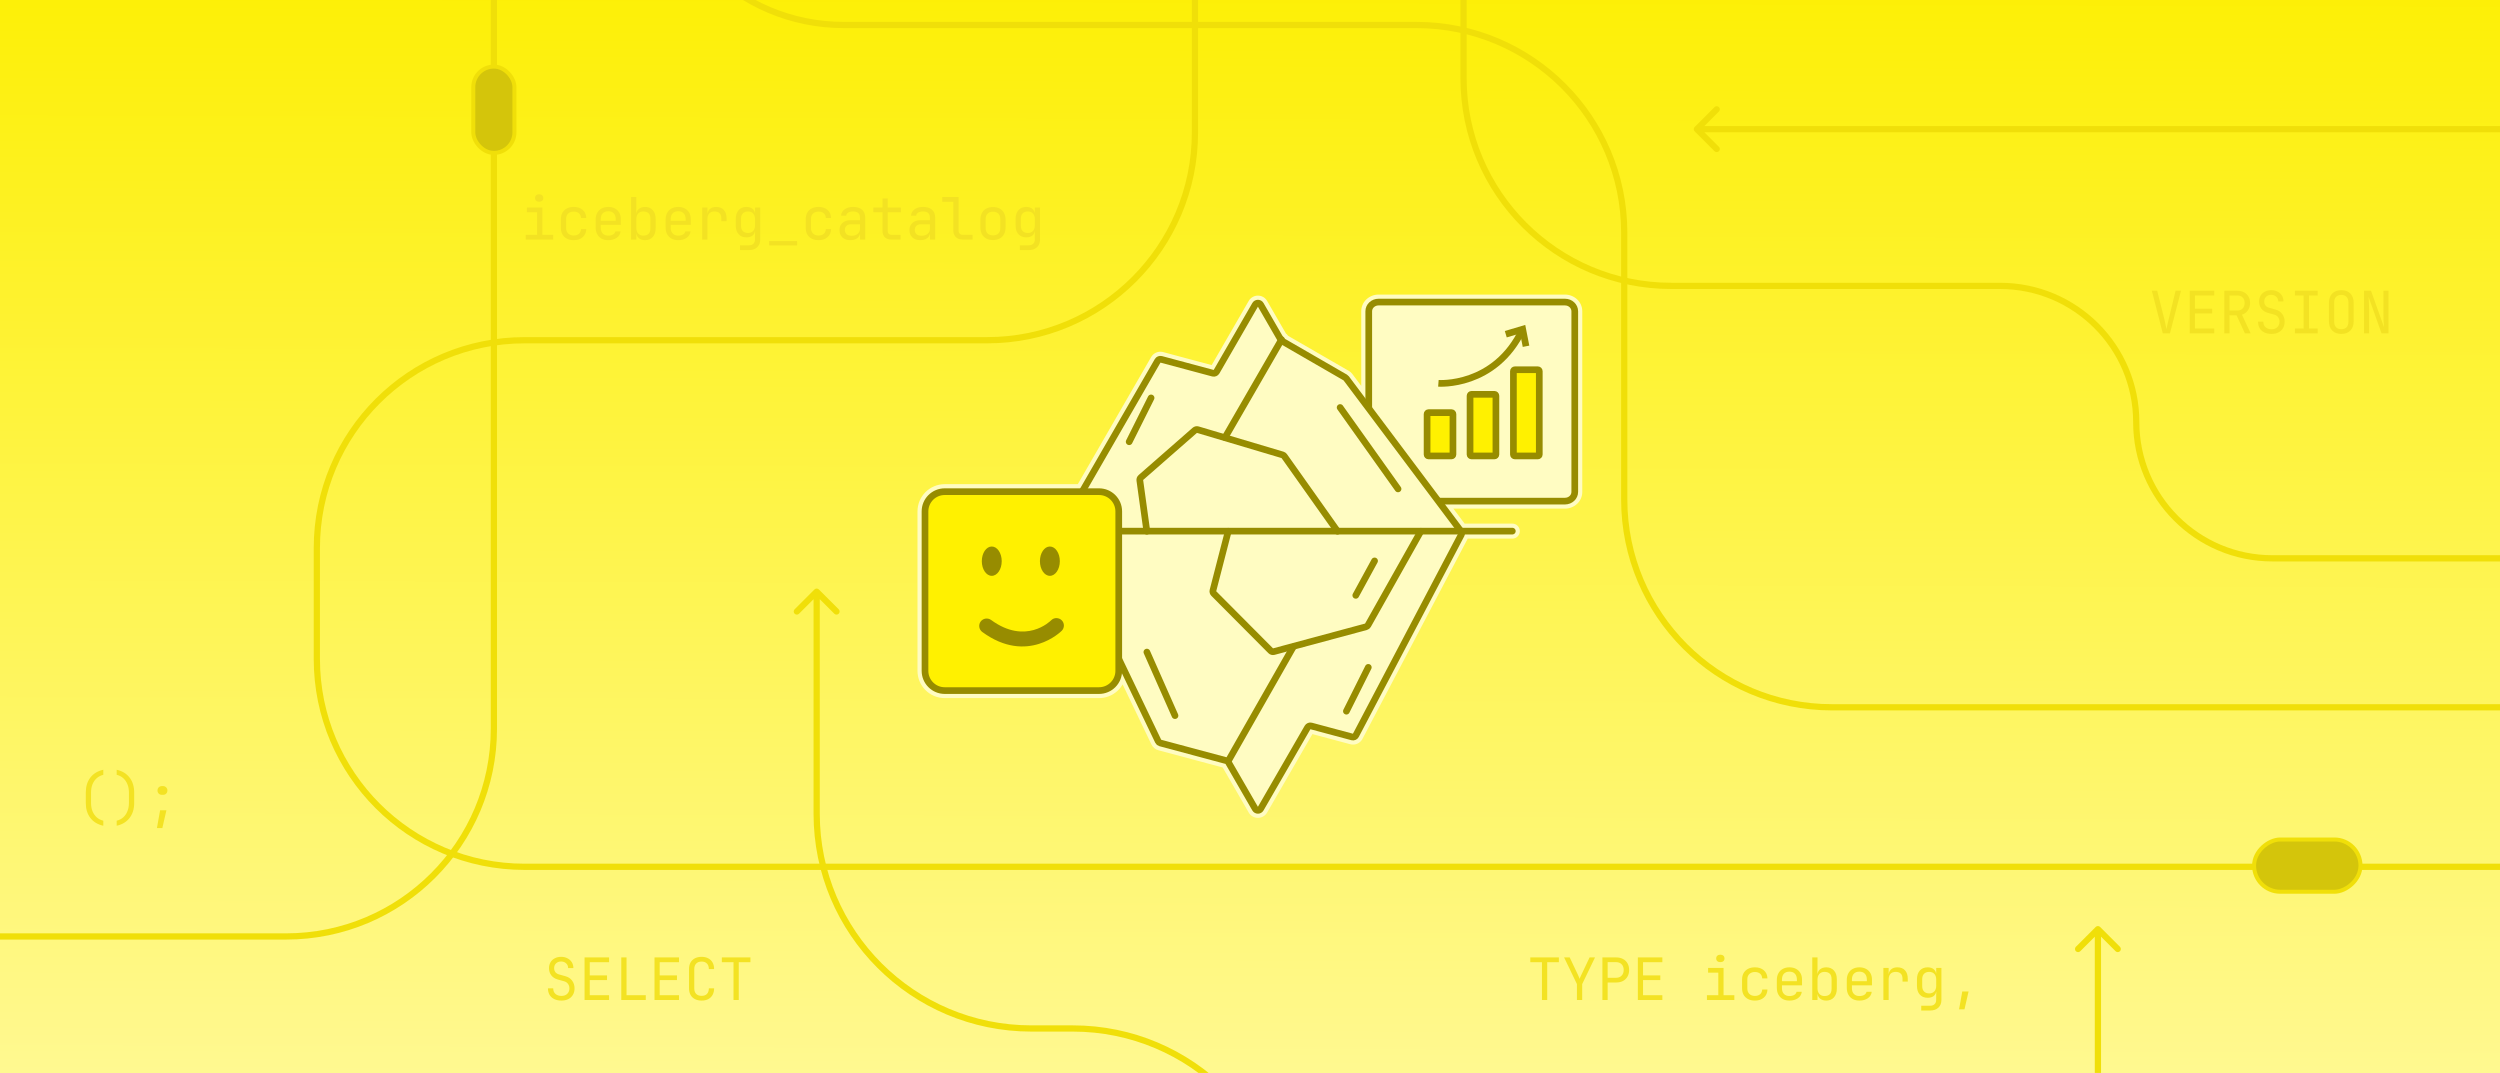 <svg width="1200" height="515" viewBox="0 0 1200 515" fill="none" xmlns="http://www.w3.org/2000/svg">
<g clip-path="url(#clip0_10265_19578)">
<rect width="1200" height="515" fill="url(#paint0_linear_10265_19578)"/>
<g clip-path="url(#clip1_10265_19578)">
<rect width="1200" height="515" fill="url(#paint1_linear_10265_19578)"/>
<path d="M-101.995 -493.005L558.809 -493.005C613.902 -493.005 658.563 -448.343 658.563 -393.251L658.563 -339.996C658.563 -284.904 613.902 -240.242 558.809 -240.242L336.823 -240.243C281.73 -240.243 237.069 -195.581 237.069 -140.489L237.069 349.751C237.069 404.843 192.408 449.504 137.316 449.504L-29.494 449.504" stroke="#F0DF09" stroke-width="2.993"/>
<path d="M1315 268L1090.79 268C1054.67 268 1025.4 238.725 1025.4 202.614C1025.4 166.502 996.124 137.227 960.012 137.227L802.253 137.227C747.161 137.227 702.5 92.566 702.5 37.474L702.5 -101.076C702.5 -156.168 747.161 -200.829 802.254 -200.829L900.74 -200.829C955.833 -200.829 1000.49 -245.49 1000.49 -300.582L1000.49 -388" stroke="#F0DF09" stroke-width="2.993"/>
<path d="M616.504 703C616.504 703.826 617.174 704.496 618 704.496C618.826 704.496 619.496 703.826 619.496 703L618 703L616.504 703ZM393.058 282.942C392.474 282.358 391.526 282.358 390.942 282.942L381.42 292.464C380.835 293.049 380.835 293.996 381.42 294.58C382.004 295.165 382.951 295.165 383.536 294.58L392 286.116L400.464 294.58C401.049 295.165 401.996 295.165 402.58 294.58C403.165 293.996 403.165 293.049 402.58 292.464L393.058 282.942ZM618 703L619.496 703L619.496 596.725L618 596.725L616.504 596.725L616.504 703L618 703ZM514.944 493.669L514.944 492.173L495.055 492.173L495.055 493.669L495.055 495.165L514.944 495.165L514.944 493.669ZM392 390.613L393.496 390.613L393.496 284L392 284L390.504 284L390.504 390.613L392 390.613ZM495.055 493.669L495.055 492.173C438.966 492.173 393.496 446.703 393.496 390.613L392 390.613L390.504 390.613C390.504 448.356 437.313 495.165 495.055 495.165L495.055 493.669ZM618 596.725L619.496 596.725C619.496 538.982 572.687 492.173 514.944 492.173L514.944 493.669L514.944 495.165C571.034 495.165 616.504 540.635 616.504 596.725L618 596.725Z" fill="#F0DF09"/>
<path d="M1228.55 416.067L251.836 416.071C196.743 416.071 152.082 371.41 152.082 316.318L152.082 263.063C152.082 207.97 196.743 163.309 251.835 163.309L473.822 163.309C528.914 163.309 573.575 118.648 573.575 63.556L573.575 -426.684C573.575 -481.776 618.237 -526.437 673.329 -526.437L777.936 -526.437" stroke="#F0DF09" stroke-width="2.993"/>
<rect x="246.93" y="73.386" width="19.751" height="41.425" rx="9.875" transform="rotate(-180 246.93 73.386)" fill="#D4C50B" stroke="#F0DF09" stroke-width="1.924"/>
<path d="M1200.38 63.494C1201.2 63.494 1201.87 62.824 1201.87 61.998C1201.87 61.171 1201.2 60.501 1200.37 60.501L1200.38 61.998L1200.38 63.494ZM813.442 60.941C812.858 61.526 812.858 62.473 813.442 63.057L822.964 72.58C823.549 73.164 824.496 73.164 825.081 72.58C825.665 71.995 825.665 71.048 825.08 70.464L816.616 61.999L825.08 53.535C825.665 52.95 825.665 52.003 825.08 51.419C824.496 50.834 823.549 50.834 822.964 51.419L813.442 60.941ZM1200.38 61.998L1200.37 60.501L814.5 60.503L814.5 61.999L814.5 63.496L1200.38 63.494L1200.38 61.998Z" fill="#F0DF09"/>
<path d="M1005.5 614.375C1005.5 615.201 1006.17 615.871 1007 615.871C1007.83 615.871 1008.5 615.201 1008.5 614.375L1007 614.375L1005.5 614.375ZM1008.06 444.942C1007.47 444.358 1006.53 444.358 1005.94 444.942L996.42 454.464C995.835 455.049 995.835 455.996 996.42 456.58C997.004 457.165 997.951 457.165 998.536 456.58L1007 448.116L1015.46 456.58C1016.05 457.165 1017 457.165 1017.58 456.58C1018.16 455.996 1018.16 455.049 1017.58 454.464L1008.06 444.942ZM1007 614.375L1008.5 614.375L1008.5 446L1007 446L1005.5 446L1005.5 614.375L1007 614.375Z" fill="#F0DF09"/>
<path d="M313 -80C313 -29.19 354.19 12 405 12L679.88 12C734.972 12 779.633 56.661 779.633 111.753L779.633 239.747C779.633 294.84 824.294 339.501 879.386 339.501L1211 339.501" stroke="#F0DF09" stroke-width="2.993"/>
<rect x="1081.96" y="428.038" width="25.076" height="51.076" rx="12.538" transform="rotate(-90 1081.96 428.038)" fill="#D4C50B" stroke="#F0DF09" stroke-width="1.924"/>
<path d="M740.14 480V461.856H734.54V459.56H748.26V461.856H742.66V480H740.14ZM756.929 480V472.356L750.769 459.56H753.457L757.433 467.96C757.657 468.427 757.834 468.828 757.965 469.164C758.096 469.481 758.18 469.715 758.217 469.864C758.254 469.715 758.338 469.481 758.469 469.164C758.618 468.828 758.805 468.427 759.029 467.96L763.005 459.56H765.609L759.449 472.356V480H756.929ZM769.154 480V459.56H775.734C777.003 459.56 778.105 459.812 779.038 460.316C779.971 460.801 780.69 461.492 781.194 462.388C781.717 463.284 781.978 464.348 781.978 465.58C781.978 466.793 781.717 467.857 781.194 468.772C780.69 469.668 779.971 470.368 779.038 470.872C778.105 471.357 777.003 471.6 775.734 471.6H771.674V480H769.154ZM771.674 469.332H775.734C776.835 469.332 777.713 468.996 778.366 468.324C779.038 467.633 779.374 466.719 779.374 465.58C779.374 464.423 779.038 463.508 778.366 462.836C777.713 462.164 776.835 461.828 775.734 461.828H771.674V469.332ZM786.167 480V459.56H797.927V461.856H788.659V468.184H796.947V470.424H788.659V477.704H797.927V480H786.167ZM819.325 480V477.704H824.785V466.896H819.885V464.6H827.305V477.704H832.485V480H819.325ZM825.765 461.828C825.149 461.828 824.664 461.669 824.309 461.352C823.955 461.035 823.777 460.605 823.777 460.064C823.777 459.504 823.955 459.065 824.309 458.748C824.664 458.412 825.149 458.244 825.765 458.244C826.381 458.244 826.867 458.412 827.221 458.748C827.576 459.065 827.753 459.504 827.753 460.064C827.753 460.605 827.576 461.035 827.221 461.352C826.867 461.669 826.381 461.828 825.765 461.828ZM842.358 480.28C841.126 480.28 840.044 480.047 839.11 479.58C838.196 479.113 837.477 478.441 836.954 477.564C836.45 476.668 836.198 475.613 836.198 474.4V470.2C836.198 468.968 836.45 467.913 836.954 467.036C837.477 466.159 838.196 465.487 839.11 465.02C840.044 464.553 841.126 464.32 842.358 464.32C844.132 464.32 845.56 464.796 846.642 465.748C847.744 466.7 848.322 467.997 848.378 469.64H845.858C845.802 468.651 845.466 467.895 844.85 467.372C844.234 466.831 843.404 466.56 842.358 466.56C841.257 466.56 840.37 466.877 839.698 467.512C839.045 468.128 838.718 469.015 838.718 470.172V474.4C838.718 475.557 839.045 476.453 839.698 477.088C840.37 477.723 841.257 478.04 842.358 478.04C843.404 478.04 844.234 477.769 844.85 477.228C845.466 476.687 845.802 475.931 845.858 474.96H848.378C848.322 476.603 847.744 477.9 846.642 478.852C845.56 479.804 844.132 480.28 842.358 480.28ZM858.923 480.28C857.71 480.28 856.646 480.037 855.731 479.552C854.835 479.048 854.135 478.339 853.631 477.424C853.127 476.491 852.875 475.389 852.875 474.12V470.48C852.875 469.192 853.127 468.091 853.631 467.176C854.135 466.261 854.835 465.561 855.731 465.076C856.646 464.572 857.71 464.32 858.923 464.32C860.137 464.32 861.191 464.563 862.087 465.048C863.002 465.533 863.711 466.215 864.215 467.092C864.719 467.969 864.971 469.005 864.971 470.2V472.944H855.339V474.4C855.339 475.539 855.666 476.444 856.319 477.116C856.973 477.769 857.841 478.096 858.923 478.096C859.857 478.096 860.622 477.919 861.219 477.564C861.835 477.191 862.209 476.696 862.339 476.08H864.859C864.691 477.368 864.066 478.395 862.983 479.16C861.901 479.907 860.547 480.28 858.923 480.28ZM862.507 471.236V470.2C862.507 468.987 862.19 468.053 861.555 467.4C860.939 466.728 860.062 466.392 858.923 466.392C857.785 466.392 856.898 466.728 856.263 467.4C855.647 468.053 855.339 468.987 855.339 470.2V470.984H862.703L862.507 471.236ZM876.609 480.28C875.339 480.28 874.322 479.944 873.557 479.272C872.791 478.581 872.409 477.648 872.409 476.472L872.913 477.06H872.409V480H869.889V459.56H872.409V464.04L872.353 467.54H872.913L872.353 468.128C872.353 466.971 872.745 466.047 873.529 465.356C874.331 464.665 875.358 464.32 876.609 464.32C878.158 464.32 879.39 464.833 880.305 465.86C881.219 466.887 881.677 468.287 881.677 470.06V474.568C881.677 476.323 881.219 477.713 880.305 478.74C879.39 479.767 878.158 480.28 876.609 480.28ZM875.769 478.096C876.833 478.096 877.663 477.816 878.261 477.256C878.858 476.696 879.157 475.791 879.157 474.54V470.06C879.157 468.791 878.858 467.885 878.261 467.344C877.663 466.784 876.833 466.504 875.769 466.504C874.742 466.504 873.921 466.831 873.305 467.484C872.707 468.137 872.409 469.043 872.409 470.2V474.4C872.409 475.557 872.707 476.463 873.305 477.116C873.921 477.769 874.742 478.096 875.769 478.096ZM892.502 480.28C891.288 480.28 890.224 480.037 889.31 479.552C888.414 479.048 887.714 478.339 887.21 477.424C886.706 476.491 886.454 475.389 886.454 474.12V470.48C886.454 469.192 886.706 468.091 887.21 467.176C887.714 466.261 888.414 465.561 889.31 465.076C890.224 464.572 891.288 464.32 892.502 464.32C893.715 464.32 894.77 464.563 895.666 465.048C896.58 465.533 897.29 466.215 897.794 467.092C898.298 467.969 898.55 469.005 898.55 470.2V472.944H888.918V474.4C888.918 475.539 889.244 476.444 889.898 477.116C890.551 477.769 891.419 478.096 892.502 478.096C893.435 478.096 894.2 477.919 894.798 477.564C895.414 477.191 895.787 476.696 895.918 476.08H898.438C898.27 477.368 897.644 478.395 896.562 479.16C895.479 479.907 894.126 480.28 892.502 480.28ZM896.086 471.236V470.2C896.086 468.987 895.768 468.053 895.134 467.4C894.518 466.728 893.64 466.392 892.502 466.392C891.363 466.392 890.476 466.728 889.842 467.4C889.226 468.053 888.918 468.987 888.918 470.2V470.984H896.282L896.086 471.236ZM904.027 480V464.6H906.547V467.54H907.079L906.547 468.212C906.547 467.017 906.911 466.075 907.639 465.384C908.385 464.675 909.412 464.32 910.719 464.32C912.324 464.32 913.556 464.805 914.415 465.776C915.292 466.728 915.731 468.091 915.731 469.864V471.18H913.211V469.864C913.211 468.725 912.931 467.885 912.371 467.344C911.811 466.784 910.999 466.504 909.935 466.504C908.833 466.504 907.993 466.821 907.415 467.456C906.836 468.091 906.547 469.005 906.547 470.2V480H904.027ZM922.188 485.04V482.744H926.528C927.405 482.744 928.096 482.492 928.6 481.988C929.104 481.503 929.356 480.84 929.356 480V478.6L929.412 476.08H928.908L929.384 475.38C929.384 476.5 929.01 477.377 928.264 478.012C927.517 478.628 926.518 478.936 925.268 478.936C923.681 478.936 922.43 478.432 921.516 477.424C920.601 476.416 920.144 475.035 920.144 473.28V470.032C920.144 468.277 920.601 466.887 921.516 465.86C922.43 464.833 923.681 464.32 925.268 464.32C926.518 464.32 927.517 464.647 928.264 465.3C929.01 465.953 929.384 466.84 929.384 467.96L928.908 467.26H929.384V464.6H931.876V480C931.876 481.549 931.39 482.772 930.42 483.668C929.468 484.583 928.161 485.04 926.5 485.04H922.188ZM926.024 476.836C927.069 476.836 927.89 476.509 928.488 475.856C929.085 475.203 929.384 474.297 929.384 473.14V470.2C929.384 469.043 929.085 468.137 928.488 467.484C927.89 466.831 927.069 466.504 926.024 466.504C924.96 466.504 924.129 466.812 923.532 467.428C922.953 468.044 922.664 468.875 922.664 469.92V473.42C922.664 474.465 922.953 475.296 923.532 475.912C924.129 476.528 924.96 476.836 926.024 476.836ZM940.349 484.48L941.889 475.912H944.913L942.953 484.48H940.349Z" fill="#F3E223"/>
<path d="M252.357 115V112.704H257.817V101.896H252.917V99.6H260.337V112.704H265.517V115H252.357ZM258.797 96.828C258.181 96.828 257.695 96.669 257.341 96.352C256.986 96.035 256.809 95.605 256.809 95.064C256.809 94.504 256.986 94.065 257.341 93.748C257.695 93.412 258.181 93.244 258.797 93.244C259.413 93.244 259.898 93.412 260.253 93.748C260.607 94.065 260.785 94.504 260.785 95.064C260.785 95.605 260.607 96.035 260.253 96.352C259.898 96.669 259.413 96.828 258.797 96.828ZM275.39 115.28C274.158 115.28 273.075 115.047 272.142 114.58C271.227 114.113 270.508 113.441 269.986 112.564C269.482 111.668 269.23 110.613 269.23 109.4V105.2C269.23 103.968 269.482 102.913 269.986 102.036C270.508 101.159 271.227 100.487 272.142 100.02C273.075 99.553 274.158 99.32 275.39 99.32C277.163 99.32 278.591 99.796 279.674 100.748C280.775 101.7 281.354 102.997 281.41 104.64H278.89C278.834 103.651 278.498 102.895 277.882 102.372C277.266 101.831 276.435 101.56 275.39 101.56C274.288 101.56 273.402 101.877 272.73 102.512C272.076 103.128 271.75 104.015 271.75 105.172V109.4C271.75 110.557 272.076 111.453 272.73 112.088C273.402 112.723 274.288 113.04 275.39 113.04C276.435 113.04 277.266 112.769 277.882 112.228C278.498 111.687 278.834 110.931 278.89 109.96H281.41C281.354 111.603 280.775 112.9 279.674 113.852C278.591 114.804 277.163 115.28 275.39 115.28ZM291.955 115.28C290.741 115.28 289.677 115.037 288.763 114.552C287.867 114.048 287.167 113.339 286.663 112.424C286.159 111.491 285.907 110.389 285.907 109.12V105.48C285.907 104.192 286.159 103.091 286.663 102.176C287.167 101.261 287.867 100.561 288.763 100.076C289.677 99.572 290.741 99.32 291.955 99.32C293.168 99.32 294.223 99.563 295.119 100.048C296.033 100.533 296.743 101.215 297.247 102.092C297.751 102.969 298.003 104.005 298.003 105.2V107.944H288.371V109.4C288.371 110.539 288.697 111.444 289.351 112.116C290.004 112.769 290.872 113.096 291.955 113.096C292.888 113.096 293.653 112.919 294.251 112.564C294.867 112.191 295.24 111.696 295.371 111.08H297.891C297.723 112.368 297.097 113.395 296.015 114.16C294.932 114.907 293.579 115.28 291.955 115.28ZM295.539 106.236V105.2C295.539 103.987 295.221 103.053 294.587 102.4C293.971 101.728 293.093 101.392 291.955 101.392C290.816 101.392 289.929 101.728 289.295 102.4C288.679 103.053 288.371 103.987 288.371 105.2V105.984H295.735L295.539 106.236ZM309.64 115.28C308.37 115.28 307.353 114.944 306.588 114.272C305.822 113.581 305.44 112.648 305.44 111.472L305.944 112.06H305.44V115H302.92V94.56H305.44V99.04L305.384 102.54H305.944L305.384 103.128C305.384 101.971 305.776 101.047 306.56 100.356C307.362 99.665 308.389 99.32 309.64 99.32C311.189 99.32 312.421 99.833 313.336 100.86C314.25 101.887 314.708 103.287 314.708 105.06V109.568C314.708 111.323 314.25 112.713 313.336 113.74C312.421 114.767 311.189 115.28 309.64 115.28ZM308.8 113.096C309.864 113.096 310.694 112.816 311.292 112.256C311.889 111.696 312.188 110.791 312.188 109.54V105.06C312.188 103.791 311.889 102.885 311.292 102.344C310.694 101.784 309.864 101.504 308.8 101.504C307.773 101.504 306.952 101.831 306.336 102.484C305.738 103.137 305.44 104.043 305.44 105.2V109.4C305.44 110.557 305.738 111.463 306.336 112.116C306.952 112.769 307.773 113.096 308.8 113.096ZM325.533 115.28C324.319 115.28 323.255 115.037 322.341 114.552C321.445 114.048 320.745 113.339 320.241 112.424C319.737 111.491 319.485 110.389 319.485 109.12V105.48C319.485 104.192 319.737 103.091 320.241 102.176C320.745 101.261 321.445 100.561 322.341 100.076C323.255 99.572 324.319 99.32 325.533 99.32C326.746 99.32 327.801 99.563 328.697 100.048C329.611 100.533 330.321 101.215 330.825 102.092C331.329 102.969 331.581 104.005 331.581 105.2V107.944H321.949V109.4C321.949 110.539 322.275 111.444 322.929 112.116C323.582 112.769 324.45 113.096 325.533 113.096C326.466 113.096 327.231 112.919 327.829 112.564C328.445 112.191 328.818 111.696 328.949 111.08H331.469C331.301 112.368 330.675 113.395 329.593 114.16C328.51 114.907 327.157 115.28 325.533 115.28ZM329.117 106.236V105.2C329.117 103.987 328.799 103.053 328.165 102.4C327.549 101.728 326.671 101.392 325.533 101.392C324.394 101.392 323.507 101.728 322.873 102.4C322.257 103.053 321.949 103.987 321.949 105.2V105.984H329.313L329.117 106.236ZM337.058 115V99.6H339.578V102.54H340.11L339.578 103.212C339.578 102.017 339.942 101.075 340.67 100.384C341.417 99.675 342.443 99.32 343.75 99.32C345.355 99.32 346.587 99.805 347.446 100.776C348.323 101.728 348.762 103.091 348.762 104.864V106.18H346.242V104.864C346.242 103.725 345.962 102.885 345.402 102.344C344.842 101.784 344.03 101.504 342.966 101.504C341.865 101.504 341.025 101.821 340.446 102.456C339.867 103.091 339.578 104.005 339.578 105.2V115H337.058ZM355.219 120.04V117.744H359.559C360.436 117.744 361.127 117.492 361.631 116.988C362.135 116.503 362.387 115.84 362.387 115V113.6L362.443 111.08H361.939L362.415 110.38C362.415 111.5 362.042 112.377 361.295 113.012C360.548 113.628 359.55 113.936 358.299 113.936C356.712 113.936 355.462 113.432 354.547 112.424C353.632 111.416 353.175 110.035 353.175 108.28V105.032C353.175 103.277 353.632 101.887 354.547 100.86C355.462 99.833 356.712 99.32 358.299 99.32C359.55 99.32 360.548 99.647 361.295 100.3C362.042 100.953 362.415 101.84 362.415 102.96L361.939 102.26H362.415V99.6H364.907V115C364.907 116.549 364.422 117.772 363.451 118.668C362.499 119.583 361.192 120.04 359.531 120.04H355.219ZM359.055 111.836C360.1 111.836 360.922 111.509 361.519 110.856C362.116 110.203 362.415 109.297 362.415 108.14V105.2C362.415 104.043 362.116 103.137 361.519 102.484C360.922 101.831 360.1 101.504 359.055 101.504C357.991 101.504 357.16 101.812 356.563 102.428C355.984 103.044 355.695 103.875 355.695 104.92V108.42C355.695 109.465 355.984 110.296 356.563 110.912C357.16 111.528 357.991 111.836 359.055 111.836ZM369.18 117.8V115.7H382.62V117.8H369.18ZM392.913 115.28C391.681 115.28 390.598 115.047 389.665 114.58C388.75 114.113 388.032 113.441 387.509 112.564C387.005 111.668 386.753 110.613 386.753 109.4V105.2C386.753 103.968 387.005 102.913 387.509 102.036C388.032 101.159 388.75 100.487 389.665 100.02C390.598 99.553 391.681 99.32 392.913 99.32C394.686 99.32 396.114 99.796 397.197 100.748C398.298 101.7 398.877 102.997 398.933 104.64H396.413C396.357 103.651 396.021 102.895 395.405 102.372C394.789 101.831 393.958 101.56 392.913 101.56C391.812 101.56 390.925 101.877 390.253 102.512C389.6 103.128 389.273 104.015 389.273 105.172V109.4C389.273 110.557 389.6 111.453 390.253 112.088C390.925 112.723 391.812 113.04 392.913 113.04C393.958 113.04 394.789 112.769 395.405 112.228C396.021 111.687 396.357 110.931 396.413 109.96H398.933C398.877 111.603 398.298 112.9 397.197 113.852C396.114 114.804 394.686 115.28 392.913 115.28ZM408.134 115.28C406.547 115.28 405.287 114.841 404.354 113.964C403.421 113.068 402.954 111.901 402.954 110.464C402.954 109.512 403.169 108.681 403.598 107.972C404.027 107.263 404.625 106.712 405.39 106.32C406.155 105.909 407.033 105.704 408.022 105.704H412.782V104.5C412.782 103.492 412.511 102.745 411.97 102.26C411.429 101.756 410.607 101.504 409.506 101.504C408.535 101.504 407.751 101.681 407.154 102.036C406.557 102.391 406.239 102.885 406.202 103.52H403.682C403.775 102.307 404.335 101.308 405.362 100.524C406.407 99.721 407.789 99.32 409.506 99.32C411.373 99.32 412.801 99.768 413.79 100.664C414.798 101.56 415.302 102.811 415.302 104.416V115H412.81V112.2H412.39L412.782 111.64C412.782 112.387 412.595 113.031 412.222 113.572C411.849 114.113 411.317 114.533 410.626 114.832C409.935 115.131 409.105 115.28 408.134 115.28ZM408.75 113.152C409.982 113.152 410.962 112.853 411.69 112.256C412.418 111.659 412.782 110.847 412.782 109.82V107.664H408.302C407.481 107.664 406.809 107.916 406.286 108.42C405.782 108.905 405.53 109.559 405.53 110.38C405.53 111.239 405.81 111.92 406.37 112.424C406.949 112.909 407.742 113.152 408.75 113.152ZM427.807 115C426.538 115 425.521 114.636 424.755 113.908C423.99 113.161 423.607 112.172 423.607 110.94V101.896H419.183V99.6H423.607V95.26H426.127V99.6H432.427V101.896H426.127V110.94C426.127 111.463 426.277 111.892 426.575 112.228C426.893 112.545 427.303 112.704 427.807 112.704H432.287V115H427.807ZM441.712 115.28C440.126 115.28 438.866 114.841 437.932 113.964C436.999 113.068 436.532 111.901 436.532 110.464C436.532 109.512 436.747 108.681 437.176 107.972C437.606 107.263 438.203 106.712 438.968 106.32C439.734 105.909 440.611 105.704 441.6 105.704H446.36V104.5C446.36 103.492 446.09 102.745 445.548 102.26C445.007 101.756 444.186 101.504 443.084 101.504C442.114 101.504 441.33 101.681 440.732 102.036C440.135 102.391 439.818 102.885 439.78 103.52H437.26C437.354 102.307 437.914 101.308 438.94 100.524C439.986 99.721 441.367 99.32 443.084 99.32C444.951 99.32 446.379 99.768 447.368 100.664C448.376 101.56 448.88 102.811 448.88 104.416V115H446.388V112.2H445.968L446.36 111.64C446.36 112.387 446.174 113.031 445.8 113.572C445.427 114.113 444.895 114.533 444.204 114.832C443.514 115.131 442.683 115.28 441.712 115.28ZM442.328 113.152C443.56 113.152 444.54 112.853 445.268 112.256C445.996 111.659 446.36 110.847 446.36 109.82V107.664H441.88C441.059 107.664 440.387 107.916 439.864 108.42C439.36 108.905 439.108 109.559 439.108 110.38C439.108 111.239 439.388 111.92 439.948 112.424C440.527 112.909 441.32 113.152 442.328 113.152ZM462.085 115C461.189 115 460.405 114.823 459.733 114.468C459.061 114.113 458.539 113.609 458.165 112.956C457.792 112.303 457.605 111.537 457.605 110.66V96.856H452.285V94.56H460.125V110.66C460.125 111.295 460.303 111.799 460.657 112.172C461.012 112.527 461.488 112.704 462.085 112.704H466.845V115H462.085ZM476.634 115.224C475.402 115.224 474.329 114.981 473.414 114.496C472.518 114.011 471.818 113.311 471.314 112.396C470.829 111.463 470.586 110.352 470.586 109.064V105.536C470.586 104.229 470.829 103.119 471.314 102.204C471.818 101.289 472.518 100.589 473.414 100.104C474.329 99.619 475.402 99.376 476.634 99.376C477.885 99.376 478.958 99.619 479.854 100.104C480.75 100.589 481.441 101.289 481.926 102.204C482.43 103.119 482.682 104.229 482.682 105.536V109.064C482.682 110.352 482.43 111.463 481.926 112.396C481.441 113.311 480.741 114.011 479.826 114.496C478.93 114.981 477.866 115.224 476.634 115.224ZM476.634 112.984C477.736 112.984 478.594 112.676 479.21 112.06C479.845 111.444 480.162 110.539 480.162 109.344V105.256C480.162 104.061 479.845 103.156 479.21 102.54C478.594 101.924 477.736 101.616 476.634 101.616C475.552 101.616 474.693 101.924 474.058 102.54C473.424 103.156 473.106 104.061 473.106 105.256V109.344C473.106 110.539 473.424 111.444 474.058 112.06C474.693 112.676 475.552 112.984 476.634 112.984ZM489.531 120.04V117.744H493.871C494.749 117.744 495.439 117.492 495.943 116.988C496.447 116.503 496.699 115.84 496.699 115V113.6L496.755 111.08H496.251L496.727 110.38C496.727 111.5 496.354 112.377 495.607 113.012C494.861 113.628 493.862 113.936 492.611 113.936C491.025 113.936 489.774 113.432 488.859 112.424C487.945 111.416 487.487 110.035 487.487 108.28V105.032C487.487 103.277 487.945 101.887 488.859 100.86C489.774 99.833 491.025 99.32 492.611 99.32C493.862 99.32 494.861 99.647 495.607 100.3C496.354 100.953 496.727 101.84 496.727 102.96L496.251 102.26H496.727V99.6H499.219V115C499.219 116.549 498.734 117.772 497.763 118.668C496.811 119.583 495.505 120.04 493.843 120.04H489.531ZM493.367 111.836C494.413 111.836 495.234 111.509 495.831 110.856C496.429 110.203 496.727 109.297 496.727 108.14V105.2C496.727 104.043 496.429 103.137 495.831 102.484C495.234 101.831 494.413 101.504 493.367 101.504C492.303 101.504 491.473 101.812 490.875 102.428C490.297 103.044 490.007 103.875 490.007 104.92V108.42C490.007 109.465 490.297 110.296 490.875 110.912C491.473 111.528 492.303 111.836 493.367 111.836Z" fill="#F3E223"/>
<path d="M269.512 480.28C268.205 480.28 267.057 480.047 266.068 479.58C265.097 479.113 264.341 478.441 263.8 477.564C263.277 476.668 263.016 475.613 263.016 474.4H265.536C265.536 475.539 265.9 476.435 266.628 477.088C267.356 477.723 268.317 478.04 269.512 478.04C270.669 478.04 271.593 477.704 272.284 477.032C272.975 476.36 273.32 475.483 273.32 474.4C273.32 473.579 273.096 472.869 272.648 472.272C272.219 471.656 271.593 471.236 270.772 471.012L267.664 470.144C266.376 469.771 265.359 469.108 264.612 468.156C263.884 467.185 263.52 466.047 263.52 464.74C263.52 463.657 263.763 462.705 264.248 461.884C264.733 461.063 265.415 460.428 266.292 459.98C267.169 459.513 268.177 459.28 269.316 459.28C270.473 459.28 271.491 459.513 272.368 459.98C273.264 460.428 273.964 461.063 274.468 461.884C274.972 462.687 275.224 463.62 275.224 464.684H272.704C272.704 463.751 272.387 462.995 271.752 462.416C271.117 461.819 270.305 461.52 269.316 461.52C268.327 461.52 267.524 461.819 266.908 462.416C266.292 462.995 265.984 463.751 265.984 464.684C265.984 465.431 266.18 466.075 266.572 466.616C266.983 467.139 267.552 467.503 268.28 467.708L271.472 468.604C272.835 468.977 273.889 469.687 274.636 470.732C275.401 471.759 275.784 472.981 275.784 474.4C275.784 475.595 275.523 476.631 275 477.508C274.496 478.385 273.768 479.067 272.816 479.552C271.883 480.037 270.781 480.28 269.512 480.28ZM280.589 480V459.56H292.349V461.856H283.081V468.184H291.369V470.424H283.081V477.704H292.349V480H280.589ZM298.218 480V459.56H300.738V477.704H309.978V480H298.218ZM314.167 480V459.56H325.927V461.856H316.659V468.184H324.947V470.424H316.659V477.704H325.927V480H314.167ZM336.78 480.28C335.548 480.28 334.475 480.047 333.56 479.58C332.664 479.113 331.964 478.441 331.46 477.564C330.975 476.668 330.732 475.613 330.732 474.4V465.16C330.732 463.928 330.975 462.873 331.46 461.996C331.964 461.119 332.664 460.447 333.56 459.98C334.475 459.513 335.548 459.28 336.78 459.28C338.012 459.28 339.076 459.523 339.972 460.008C340.868 460.475 341.559 461.147 342.044 462.024C342.53 462.901 342.772 463.947 342.772 465.16H340.252C340.252 464.003 339.944 463.116 339.328 462.5C338.731 461.865 337.882 461.548 336.78 461.548C335.679 461.548 334.811 461.865 334.176 462.5C333.56 463.116 333.252 464.003 333.252 465.16V474.4C333.252 475.557 333.56 476.453 334.176 477.088C334.811 477.704 335.679 478.012 336.78 478.012C337.882 478.012 338.731 477.704 339.328 477.088C339.944 476.453 340.252 475.557 340.252 474.4H342.772C342.772 475.595 342.53 476.64 342.044 477.536C341.559 478.413 340.868 479.095 339.972 479.58C339.076 480.047 338.012 480.28 336.78 480.28ZM352.085 480V461.856H346.485V459.56H360.205V461.856H354.605V480H352.085Z" fill="#F3E223"/>
<path d="M49.58 396.36C46.911 395.763 44.839 394.512 43.364 392.608C41.908 390.704 41.18 388.315 41.18 385.44V380.4C41.18 377.525 41.908 375.136 43.364 373.232C44.839 371.328 46.911 370.077 49.58 369.48V371.916C48.385 372.196 47.34 372.728 46.444 373.512C45.567 374.296 44.885 375.276 44.4 376.452C43.933 377.609 43.7 378.925 43.7 380.4V385.44C43.7 386.896 43.933 388.212 44.4 389.388C44.885 390.564 45.567 391.544 46.444 392.328C47.34 393.112 48.385 393.644 49.58 393.924V396.36ZM56.009 396.36V393.924C57.222 393.644 58.268 393.112 59.145 392.328C60.022 391.544 60.694 390.564 61.161 389.388C61.646 388.212 61.889 386.896 61.889 385.44V380.4C61.889 378.925 61.646 377.609 61.161 376.452C60.694 375.276 60.022 374.296 59.145 373.512C58.268 372.728 57.222 372.196 56.009 371.916V369.48C58.678 370.077 60.741 371.328 62.197 373.232C63.672 375.136 64.409 377.525 64.409 380.4V385.44C64.409 388.315 63.672 390.704 62.197 392.608C60.741 394.512 58.678 395.763 56.009 396.36ZM77.698 381.52C77.082 381.52 76.578 381.324 76.186 380.932C75.794 380.54 75.598 380.036 75.598 379.42C75.598 378.823 75.794 378.328 76.186 377.936C76.597 377.525 77.101 377.32 77.698 377.32H78.258C78.856 377.32 79.35 377.525 79.742 377.936C80.153 378.328 80.358 378.823 80.358 379.42C80.358 380.036 80.162 380.54 79.77 380.932C79.378 381.324 78.874 381.52 78.258 381.52H77.698ZM75.318 397.48L76.858 388.912H79.882L77.922 397.48H75.318Z" fill="#F3E223"/>
<path d="M1038.14 160L1032.88 139.56H1035.45L1038.95 153.476C1039.2 154.447 1039.39 155.343 1039.54 156.164C1039.71 156.985 1039.83 157.611 1039.9 158.04C1039.98 157.611 1040.1 156.985 1040.27 156.164C1040.46 155.324 1040.67 154.419 1040.91 153.448L1044.27 139.56H1046.88L1041.58 160H1038.14ZM1051.07 160V139.56H1062.83V141.856H1053.56V148.184H1061.85V150.424H1053.56V157.704H1062.83V160H1051.07ZM1067.66 160V139.56H1073.96C1075.17 139.56 1076.24 139.812 1077.15 140.316C1078.07 140.801 1078.77 141.483 1079.28 142.36C1079.78 143.237 1080.03 144.264 1080.03 145.44C1080.03 146.821 1079.68 148.007 1078.97 148.996C1078.26 149.985 1077.32 150.676 1076.14 151.068L1080.31 160H1077.54L1073.54 151.32H1070.15V160H1067.66ZM1070.15 149.052H1073.96C1075 149.052 1075.84 148.725 1076.48 148.072C1077.11 147.4 1077.43 146.523 1077.43 145.44C1077.43 144.339 1077.11 143.461 1076.48 142.808C1075.84 142.155 1075 141.828 1073.96 141.828H1070.15V149.052ZM1090.36 160.28C1089.05 160.28 1087.9 160.047 1086.91 159.58C1085.94 159.113 1085.19 158.441 1084.64 157.564C1084.12 156.668 1083.86 155.613 1083.86 154.4H1086.38C1086.38 155.539 1086.74 156.435 1087.47 157.088C1088.2 157.723 1089.16 158.04 1090.36 158.04C1091.51 158.04 1092.44 157.704 1093.13 157.032C1093.82 156.36 1094.16 155.483 1094.16 154.4C1094.16 153.579 1093.94 152.869 1093.49 152.272C1093.06 151.656 1092.44 151.236 1091.62 151.012L1088.51 150.144C1087.22 149.771 1086.2 149.108 1085.46 148.156C1084.73 147.185 1084.36 146.047 1084.36 144.74C1084.36 143.657 1084.61 142.705 1085.09 141.884C1085.58 141.063 1086.26 140.428 1087.14 139.98C1088.01 139.513 1089.02 139.28 1090.16 139.28C1091.32 139.28 1092.33 139.513 1093.21 139.98C1094.11 140.428 1094.81 141.063 1095.31 141.884C1095.82 142.687 1096.07 143.62 1096.07 144.684H1093.55C1093.55 143.751 1093.23 142.995 1092.6 142.416C1091.96 141.819 1091.15 141.52 1090.16 141.52C1089.17 141.52 1088.37 141.819 1087.75 142.416C1087.14 142.995 1086.83 143.751 1086.83 144.684C1086.83 145.431 1087.02 146.075 1087.42 146.616C1087.83 147.139 1088.4 147.503 1089.12 147.708L1092.32 148.604C1093.68 148.977 1094.73 149.687 1095.48 150.732C1096.25 151.759 1096.63 152.981 1096.63 154.4C1096.63 155.595 1096.37 156.631 1095.84 157.508C1095.34 158.385 1094.61 159.067 1093.66 159.552C1092.73 160.037 1091.63 160.28 1090.36 160.28ZM1101.57 160V157.704H1105.74V141.856H1101.57V139.56H1112.49V141.856H1108.32V157.704H1112.49V160H1101.57ZM1123.82 160.28C1121.99 160.28 1120.55 159.748 1119.48 158.684C1118.42 157.62 1117.89 156.099 1117.89 154.12V145.44C1117.89 143.461 1118.42 141.94 1119.48 140.876C1120.55 139.812 1121.99 139.28 1123.82 139.28C1125.65 139.28 1127.1 139.812 1128.16 140.876C1129.23 141.94 1129.76 143.452 1129.76 145.412V154.12C1129.76 156.099 1129.23 157.62 1128.16 158.684C1127.1 159.748 1125.65 160.28 1123.82 160.28ZM1123.82 158.012C1124.92 158.012 1125.76 157.704 1126.34 157.088C1126.94 156.453 1127.24 155.557 1127.24 154.4V145.16C1127.24 144.003 1126.94 143.116 1126.34 142.5C1125.76 141.865 1124.92 141.548 1123.82 141.548C1122.74 141.548 1121.9 141.865 1121.3 142.5C1120.7 143.116 1120.41 144.003 1120.41 145.16V154.4C1120.41 155.557 1120.7 156.453 1121.3 157.088C1121.9 157.704 1122.74 158.012 1123.82 158.012ZM1134.73 160V139.56H1138.09L1144.33 157.06C1144.3 156.593 1144.25 156.024 1144.19 155.352C1144.16 154.661 1144.12 153.943 1144.08 153.196C1144.06 152.431 1144.05 151.712 1144.05 151.04V139.56H1146.49V160H1143.13L1136.91 142.5C1136.95 142.948 1136.99 143.517 1137.03 144.208C1137.06 144.88 1137.09 145.599 1137.11 146.364C1137.15 147.111 1137.17 147.829 1137.17 148.52V160H1134.73Z" fill="#F3E223"/>
</g>
<g filter="url(#filter0_f_10265_19578)">
<path d="M751.202 143.395C754.583 143.395 757.493 145.998 757.493 149.41V236.126C757.493 239.538 754.583 242.142 751.202 242.142H693.621L702.021 253.333H725.918C726.804 253.333 727.523 254.052 727.523 254.938C727.523 255.825 726.804 256.544 725.918 256.544H703.149C703.092 256.836 702.993 257.123 702.851 257.395L652.207 353.748C651.532 355.033 650.057 355.678 648.655 355.303L628.991 350.031L606.491 389.022C605.296 391.093 602.307 391.093 601.112 389.022L588.216 366.673L556.507 358.173C555.632 357.938 554.902 357.333 554.511 356.517L538.539 323.209C537.941 328.763 533.24 333.087 527.527 333.087H453.473C447.355 333.087 442.395 328.128 442.395 322.01V245.473C442.395 239.355 447.355 234.395 453.473 234.395H518.503L554.291 172.379L554.431 172.158C555.122 171.162 556.335 170.659 557.528 170.874L557.784 170.932L582.572 177.576L601.112 145.449C602.307 143.378 605.296 143.378 606.491 145.449L615.769 161.526C615.826 161.551 615.882 161.578 615.938 161.61C616.318 161.83 616.573 162.182 616.682 162.574L646.533 179.817C646.896 180.027 647.213 180.308 647.464 180.643L655.395 191.209V149.41C655.395 145.998 658.305 143.395 661.687 143.395H751.202Z" fill="#FFFCC2"/>
<path d="M751.202 143.395L751.202 141.395H751.202V143.395ZM757.493 149.41H759.493V149.41L757.493 149.41ZM757.493 236.126L759.493 236.126V236.126H757.493ZM751.202 242.142V244.142H751.202L751.202 242.142ZM693.621 242.142V240.142H689.619L692.021 243.342L693.621 242.142ZM702.021 253.333L700.421 254.534L701.021 255.333H702.021V253.333ZM725.918 253.333V251.333V253.333ZM727.523 254.938H729.523V254.938L727.523 254.938ZM725.918 256.544V254.544V256.544ZM703.149 256.544V254.544H701.502L701.186 256.161L703.149 256.544ZM702.851 257.395L701.08 256.464V256.464L702.851 257.395ZM652.207 353.748L650.437 352.818L650.437 352.818L652.207 353.748ZM648.655 355.303L648.137 357.235L648.138 357.235L648.655 355.303ZM628.991 350.031L629.509 348.099L628.026 347.702L627.259 349.032L628.991 350.031ZM606.491 389.022L608.223 390.022V390.022L606.491 389.022ZM601.112 389.022L599.38 390.022L599.38 390.022L601.112 389.022ZM588.216 366.673L589.948 365.673L589.534 364.956L588.734 364.741L588.216 366.673ZM556.507 358.173L555.989 360.105H555.989L556.507 358.173ZM554.511 356.517L552.707 357.381L552.707 357.382L554.511 356.517ZM538.539 323.209L540.342 322.344L537.303 316.006L536.551 322.995L538.539 323.209ZM453.473 333.087L453.473 335.087H453.473V333.087ZM442.395 245.473L440.395 245.473V245.473H442.395ZM453.473 234.395V232.395H453.473L453.473 234.395ZM518.503 234.395V236.395H519.658L520.235 235.394L518.503 234.395ZM554.291 172.379L552.601 171.31L552.579 171.344L552.559 171.379L554.291 172.379ZM554.431 172.158L552.788 171.017L552.764 171.053L552.741 171.089L554.431 172.158ZM557.528 170.874L557.968 168.923L557.925 168.913L557.883 168.906L557.528 170.874ZM557.784 170.932L558.302 169L558.263 168.989L558.224 168.981L557.784 170.932ZM582.572 177.576L582.054 179.508L583.537 179.905L584.305 178.576L582.572 177.576ZM601.112 145.449L602.845 146.449L602.845 146.449L601.112 145.449ZM606.491 145.449L608.223 144.45L608.223 144.45L606.491 145.449ZM615.769 161.526L614.036 162.526L614.368 163.1L614.977 163.363L615.769 161.526ZM615.938 161.61L616.938 159.878L616.937 159.878L615.938 161.61ZM616.682 162.574L614.754 163.106L614.971 163.896L615.681 164.306L616.682 162.574ZM646.533 179.817L647.534 178.086L647.534 178.086L646.533 179.817ZM647.464 180.643L645.864 181.843L645.864 181.843L647.464 180.643ZM655.395 191.209L653.795 192.41L657.395 197.205V191.209H655.395ZM655.395 149.41L653.395 149.41V149.41H655.395ZM751.202 143.395L751.202 145.395C753.604 145.395 755.493 147.223 755.493 149.41L757.493 149.41L759.493 149.41C759.493 144.772 755.563 141.395 751.202 141.395L751.202 143.395ZM757.493 149.41H755.493V236.126H757.493H759.493V149.41H757.493ZM757.493 236.126L755.493 236.126C755.493 238.313 753.604 240.142 751.202 240.142L751.202 242.142L751.202 244.142C755.563 244.142 759.493 240.764 759.493 236.126L757.493 236.126ZM751.202 242.142V240.142H693.621V242.142V244.142H751.202V242.142ZM693.621 242.142L692.021 243.342L700.421 254.534L702.021 253.333L703.62 252.132L695.221 240.941L693.621 242.142ZM702.021 253.333V255.333H725.918V253.333V251.333H702.021V253.333ZM725.918 253.333V255.333C725.7 255.333 725.523 255.157 725.523 254.939L727.523 254.938L729.523 254.938C729.523 252.948 727.909 251.333 725.918 251.333V253.333ZM727.523 254.938H725.523C725.523 254.72 725.7 254.544 725.918 254.544V256.544V258.544C727.909 258.544 729.523 256.929 729.523 254.938H727.523ZM725.918 256.544V254.544H703.149V256.544V258.544H725.918V256.544ZM703.149 256.544L701.186 256.161C701.166 256.267 701.13 256.369 701.08 256.464L702.851 257.395L704.621 258.325C704.856 257.877 705.019 257.405 705.112 256.927L703.149 256.544ZM702.851 257.395L701.08 256.464L650.437 352.818L652.207 353.748L653.977 354.679L704.621 258.325L702.851 257.395ZM652.207 353.748L650.437 352.818C650.196 353.275 649.672 353.505 649.173 353.371L648.655 355.303L648.138 357.235C650.443 357.852 652.867 356.791 653.977 354.679L652.207 353.748ZM648.655 355.303L649.173 353.371L629.509 348.099L628.991 350.031L628.473 351.963L648.137 357.235L648.655 355.303ZM628.991 350.031L627.259 349.032L604.759 388.023L606.491 389.022L608.223 390.022L630.723 351.031L628.991 350.031ZM606.491 389.022L604.759 388.023C604.334 388.76 603.27 388.76 602.845 388.023L601.112 389.022L599.38 390.022C601.345 393.427 606.259 393.427 608.223 390.022L606.491 389.022ZM601.112 389.022L602.845 388.023L589.948 365.673L588.216 366.673L586.484 367.672L599.38 390.022L601.112 389.022ZM588.216 366.673L588.734 364.741L557.025 356.241L556.507 358.173L555.989 360.105L587.698 368.605L588.216 366.673ZM556.507 358.173L557.025 356.241C556.713 356.157 556.453 355.942 556.314 355.652L554.511 356.517L552.707 357.382C553.352 358.725 554.551 359.719 555.989 360.105L556.507 358.173ZM554.511 356.517L556.314 355.652L540.342 322.344L538.539 323.209L536.736 324.074L552.707 357.381L554.511 356.517ZM538.539 323.209L536.551 322.995C536.061 327.544 532.207 331.087 527.527 331.087V333.087V335.087C534.273 335.087 539.821 329.981 540.528 323.423L538.539 323.209ZM527.527 333.087V331.087H453.473V333.087V335.087H527.527V333.087ZM453.473 333.087L453.473 331.087C448.459 331.087 444.395 327.023 444.395 322.01H442.395H440.395C440.395 329.232 446.251 335.087 453.473 335.087L453.473 333.087ZM442.395 322.01H444.395V245.473H442.395H440.395V322.01H442.395ZM442.395 245.473L444.395 245.473C444.395 240.46 448.46 236.395 453.473 236.395L453.473 234.395L453.473 232.395C446.25 232.395 440.395 238.25 440.395 245.473L442.395 245.473ZM453.473 234.395V236.395H518.503V234.395V232.395H453.473V234.395ZM518.503 234.395L520.235 235.394L556.023 173.379L554.291 172.379L552.559 171.379L516.771 233.395L518.503 234.395ZM554.291 172.379L555.981 173.448L556.121 173.228L554.431 172.158L552.741 171.089L552.601 171.31L554.291 172.379ZM554.431 172.158L556.073 173.299C556.319 172.945 556.751 172.766 557.174 172.842L557.528 170.874L557.883 168.906C555.918 168.552 553.926 169.379 552.788 171.017L554.431 172.158ZM557.528 170.874L557.089 172.825L557.345 172.883L557.784 170.932L558.224 168.981L557.968 168.923L557.528 170.874ZM557.784 170.932L557.266 172.863L582.054 179.508L582.572 177.576L583.09 175.644L558.302 169L557.784 170.932ZM582.572 177.576L584.305 178.576L602.845 146.449L601.112 145.449L599.38 144.45L580.84 176.577L582.572 177.576ZM601.112 145.449L602.845 146.449C603.27 145.712 604.334 145.712 604.759 146.449L606.491 145.449L608.223 144.45C606.259 141.045 601.345 141.045 599.38 144.45L601.112 145.449ZM606.491 145.449L604.759 146.449L614.036 162.526L615.769 161.526L617.501 160.527L608.223 144.45L606.491 145.449ZM615.769 161.526L614.977 163.363C614.979 163.364 614.964 163.357 614.938 163.343L615.938 161.61L616.937 159.878C616.801 159.8 616.673 159.738 616.561 159.69L615.769 161.526ZM615.938 161.61L614.938 163.342C614.842 163.287 614.779 163.197 614.754 163.106L616.682 162.574L618.61 162.043C618.368 161.167 617.794 160.373 616.938 159.878L615.938 161.61ZM616.682 162.574L615.681 164.306L645.533 181.549L646.533 179.817L647.534 178.086L617.682 160.842L616.682 162.574ZM646.533 179.817L645.533 181.549C645.662 181.624 645.775 181.724 645.864 181.843L647.464 180.643L649.063 179.442C648.65 178.891 648.13 178.43 647.534 178.086L646.533 179.817ZM647.464 180.643L645.864 181.843L653.795 192.41L655.395 191.209L656.994 190.008L649.063 179.442L647.464 180.643ZM655.395 191.209H657.395V149.41H655.395H653.395V191.209H655.395ZM655.395 149.41L657.395 149.41C657.395 147.224 659.284 145.395 661.687 145.395V143.395V141.395C657.326 141.395 653.395 144.772 653.395 149.41L655.395 149.41ZM661.687 143.395V145.395H751.202V143.395V141.395H661.687V143.395Z" fill="#FFFCC2"/>
</g>
<path d="M751.202 145H661.686C659.098 145 657 146.975 657 149.41V236.126C657 238.562 659.098 240.536 661.686 240.536H751.202C753.79 240.536 755.888 238.562 755.888 236.126V149.41C755.888 146.975 753.79 145 751.202 145Z" fill="#FFFCC2" stroke="#978C00" stroke-width="3.21" stroke-miterlimit="10"/>
<path d="M738.142 177.478H727.154C726.76 177.478 726.439 177.795 726.439 178.187V218.148C726.439 218.54 726.76 218.857 727.154 218.857H738.142C738.537 218.857 738.857 218.54 738.857 218.148V178.187C738.857 177.795 738.537 177.478 738.142 177.478Z" fill="#FFF100" stroke="#978C00" stroke-width="3.21" stroke-miterlimit="10" stroke-linecap="round"/>
<path d="M717.326 189.276H706.338C705.943 189.276 705.623 189.594 705.623 189.985V218.147C705.623 218.538 705.943 218.855 706.338 218.855H717.326C717.72 218.855 718.041 218.538 718.041 218.147V189.985C718.041 189.594 717.72 189.276 717.326 189.276Z" fill="#FFF100" stroke="#978C00" stroke-width="3.21" stroke-miterlimit="10" stroke-linecap="round"/>
<path d="M696.703 198.062H685.715C685.32 198.062 685 198.38 685 198.771V218.146C685 218.537 685.32 218.855 685.715 218.855H696.703C697.097 218.855 697.418 218.537 697.418 218.146V198.771C697.418 198.38 697.097 198.062 696.703 198.062Z" fill="#FFF100" stroke="#978C00" stroke-width="3.21" stroke-miterlimit="10" stroke-linecap="round"/>
<path d="M690.429 183.995C690.429 183.995 717.653 186.056 730.88 158.007" stroke="#978C00" stroke-width="3.21" stroke-miterlimit="10"/>
<path d="M722.771 160.424L730.881 158L732.489 166.209" stroke="#978C00" stroke-width="3.21" stroke-miterlimit="10"/>
<path d="M555.681 173.181L508.395 255.123C508.148 255.551 508.128 256.075 508.342 256.521L555.958 355.822C556.147 356.217 556.499 356.509 556.922 356.622L588.673 365.134C589.058 365.238 589.385 365.489 589.584 365.834L602.503 388.221C603.08 389.221 604.524 389.221 605.101 388.221L627.642 349.159C627.981 348.571 628.673 348.284 629.329 348.46L649.07 353.753C649.748 353.934 650.46 353.622 650.787 353.002L701.43 256.647C701.699 256.135 701.65 255.512 701.302 255.049L646.18 181.606C646.058 181.444 645.905 181.309 645.73 181.207L615.392 163.683C615.164 163.551 614.975 163.362 614.843 163.134L605.101 146.251C604.524 145.251 603.08 145.251 602.503 146.251L583.923 178.449C583.583 179.037 582.891 179.324 582.235 179.148L557.368 172.482C556.712 172.306 556.02 172.593 555.681 173.181Z" fill="#FFFCC2" stroke="#978C00" stroke-width="3.21" stroke-miterlimit="10" stroke-linecap="round"/>
<path d="M646.267 341.373L656.787 320.333" stroke="#978C00" stroke-width="3.21" stroke-miterlimit="10" stroke-linecap="round"/>
<path d="M542 212.04L552.52 191" stroke="#978C00" stroke-width="3.21" stroke-miterlimit="10" stroke-linecap="round"/>
<path d="M650.773 285.77L659.791 269.239" stroke="#978C00" stroke-width="3.21" stroke-miterlimit="10" stroke-linecap="round"/>
<path d="M643.26 195.601L671.063 234.676" stroke="#978C00" stroke-width="3.21" stroke-miterlimit="10" stroke-linecap="round"/>
<path d="M550.5 313L564 343.5" stroke="#978C00" stroke-width="3.21" stroke-miterlimit="10" stroke-linecap="round"/>
<path d="M615.135 163L588 210" stroke="#978C00" stroke-width="3.21" stroke-miterlimit="10" stroke-linecap="round"/>
<path d="M682 255L656.595 300.142C656.397 300.493 656.067 300.75 655.677 300.854L611.411 312.774C610.892 312.914 610.337 312.765 609.958 312.384L582.603 284.894C582.229 284.518 582.081 283.973 582.214 283.461L589.561 255" stroke="#978C00" stroke-width="3.21" stroke-miterlimit="10" stroke-linecap="round"/>
<path d="M642 255L616.436 218.923C616.242 218.649 615.961 218.448 615.64 218.352L574.931 206.236C574.437 206.089 573.902 206.206 573.515 206.545L547.609 229.219C547.229 229.552 547.042 230.053 547.111 230.553L550.484 255" stroke="#978C00" stroke-width="3.21" stroke-miterlimit="10" stroke-linecap="round"/>
<path d="M589.908 364.674L620.717 310.57" stroke="#978C00" stroke-width="3.21" stroke-miterlimit="10" stroke-linecap="round"/>
<path d="M508.26 254.938L725.918 254.938" stroke="#978C00" stroke-width="3.21" stroke-miterlimit="10" stroke-linecap="round"/>
<path d="M527.528 236H453.472C448.241 236 444 240.241 444 245.472V322.01C444 327.241 448.241 331.482 453.472 331.482H527.528C532.759 331.482 537 327.241 537 322.01V245.472C537 240.241 532.759 236 527.528 236Z" fill="#FFF100" stroke="#978C00" stroke-width="3.21" stroke-miterlimit="10"/>
<path d="M476.047 276.404C478.686 276.404 480.825 273.252 480.825 269.364C480.825 265.475 478.686 262.323 476.047 262.323C473.408 262.323 471.269 265.475 471.269 269.364C471.269 273.252 473.408 276.404 476.047 276.404Z" fill="#978C00"/>
<path d="M503.94 276.404C506.579 276.404 508.719 273.252 508.719 269.364C508.719 265.475 506.579 262.323 503.94 262.323C501.301 262.323 499.162 265.475 499.162 269.364C499.162 273.252 501.301 276.404 503.94 276.404Z" fill="#978C00"/>
<path d="M507.099 296.694C507.994 296.694 508.906 297.032 509.598 297.707C511 299.075 511.034 301.321 509.666 302.739C509.514 302.908 493.204 319.269 471.49 303.347C469.903 302.182 469.548 299.936 470.713 298.349C471.878 296.762 474.107 296.424 475.711 297.572C492.326 309.746 504.06 298.231 504.55 297.741C505.242 297.032 506.171 296.677 507.099 296.677L507.099 296.694Z" fill="#978C00"/>
</g>
<defs>
<filter id="filter0_f_10265_19578" x="400.395" y="101.395" width="399.099" height="331.181" filterUnits="userSpaceOnUse" color-interpolation-filters="sRGB">
<feFlood flood-opacity="0" result="BackgroundImageFix"/>
<feBlend mode="normal" in="SourceGraphic" in2="BackgroundImageFix" result="shape"/>
<feGaussianBlur stdDeviation="20" result="effect1_foregroundBlur_10265_19578"/>
</filter>
<linearGradient id="paint0_linear_10265_19578" x1="589" y1="-26.5" x2="587" y2="627" gradientUnits="userSpaceOnUse">
<stop stop-color="#FDEF00"/>
<stop offset="0.939" stop-color="#FFFAA3"/>
</linearGradient>
<linearGradient id="paint1_linear_10265_19578" x1="589" y1="-26.5" x2="587" y2="627" gradientUnits="userSpaceOnUse">
<stop stop-color="#FDEF00"/>
<stop offset="0.939" stop-color="#FFFAA3"/>
</linearGradient>
<clipPath id="clip0_10265_19578">
<rect width="1200" height="515" fill="white"/>
</clipPath>
<clipPath id="clip1_10265_19578">
<rect width="1200" height="515" fill="white"/>
</clipPath>
</defs>
</svg>
